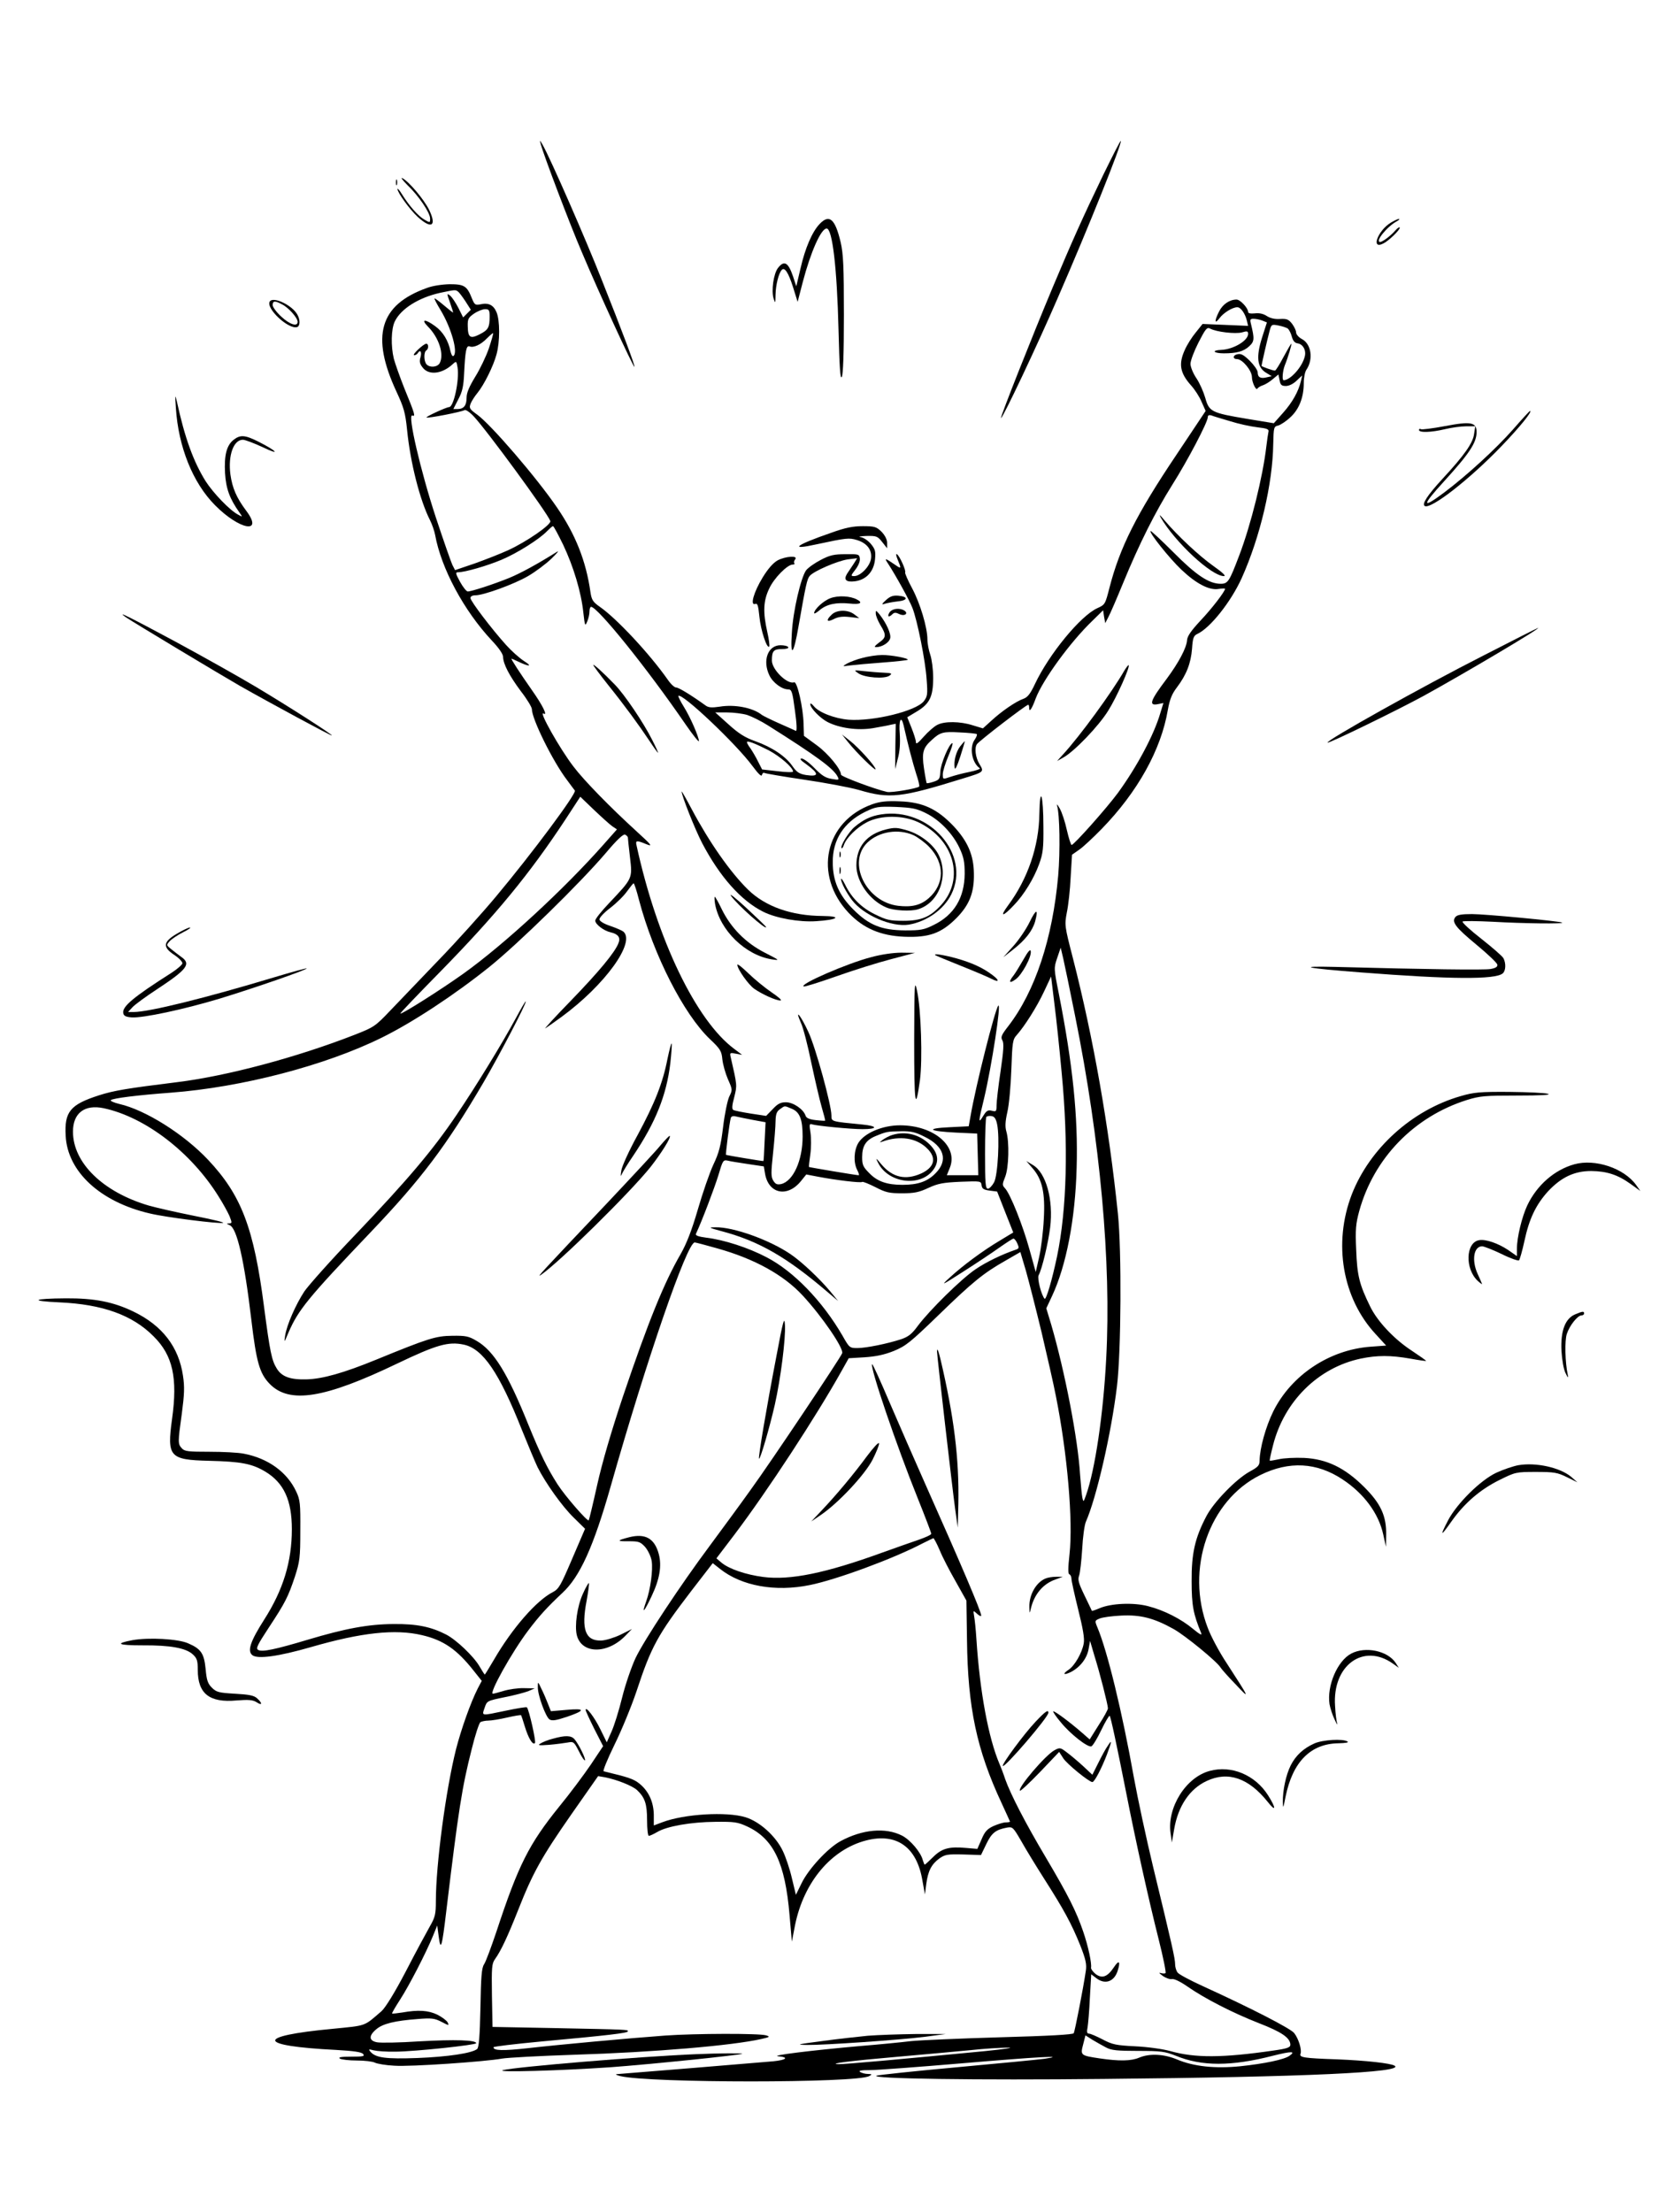 <?xml version="1.0" standalone="no"?>
<!DOCTYPE svg PUBLIC "-//W3C//DTD SVG 20010904//EN"
 "http://www.w3.org/TR/2001/REC-SVG-20010904/DTD/svg10.dtd">
<svg version="1.0" xmlns="http://www.w3.org/2000/svg"
 width="864pt" height="1152pt" viewBox="0 0 864 1152"
 preserveAspectRatio="xMidYMid meet">

<g transform="translate(0,1152) scale(0.1,-0.1)"
fill="#000000" stroke="none">
<path d="M2816 10770 c14 -54 150 -414 215 -565 86 -205 266 -595 273 -595 6
0 -67 194 -169 450 -85 216 -269 636 -309 706 -15 26 -16 27 -10 4z"/>
<path d="M5745 10608 c-108 -224 -164 -350 -262 -583 -109 -260 -274 -677
-270 -682 7 -6 192 385 295 624 158 362 338 811 329 819 -2 3 -43 -78 -92
-178z"/>
<path d="M2121 10557 c60 -57 119 -145 119 -175 0 -23 0 -23 -31 -5 -32 19
-78 71 -116 132 -12 20 -23 32 -23 27 0 -19 63 -106 105 -145 73 -67 101 -48
59 38 -28 55 -104 145 -138 163 -11 6 0 -10 25 -35z"/>
<path d="M2062 10570 c0 -14 2 -19 5 -12 2 6 2 18 0 25 -3 6 -5 1 -5 -13z"/>
<path d="M4268 10353 c-38 -40 -75 -125 -99 -231 l-22 -93 -17 52 c-25 73 -46
85 -78 44 -23 -29 -36 -118 -23 -160 9 -27 9 -26 10 21 1 50 16 110 32 128 15
17 35 -13 59 -89 l24 -77 27 104 c41 156 95 278 124 278 30 0 54 -204 62 -528
5 -196 9 -259 17 -245 7 12 11 122 11 323 0 253 -3 318 -17 379 -29 122 -59
148 -110 94z"/>
<path d="M7244 10361 c-69 -42 -106 -143 -40 -109 29 14 86 70 86 82 0 6 -11
0 -23 -14 -24 -28 -67 -60 -79 -60 -29 0 35 80 87 108 11 6 16 12 10 12 -5 0
-24 -9 -41 -19z"/>
<path d="M2222 10020 c-245 -88 -292 -250 -157 -540 38 -82 46 -109 55 -198
17 -172 67 -368 120 -472 10 -20 22 -54 26 -75 32 -176 150 -395 295 -550 37
-39 59 -71 59 -86 1 -37 32 -97 93 -179 32 -41 57 -83 57 -93 0 -51 109 -272
183 -369 18 -24 36 -49 41 -55 9 -15 -222 -326 -412 -553 -71 -85 -205 -234
-298 -330 -93 -97 -206 -215 -251 -262 -79 -83 -85 -87 -187 -127 -300 -117
-663 -214 -921 -246 -266 -33 -332 -44 -410 -69 -149 -48 -180 -85 -173 -210
9 -187 180 -345 438 -405 88 -21 362 -55 382 -49 7 3 -62 19 -153 37 -90 18
-195 42 -234 53 -238 70 -395 222 -395 385 0 97 61 143 160 122 216 -46 455
-229 598 -459 23 -36 48 -82 57 -102 14 -36 14 -38 -2 -39 -15 0 -14 -2 3 -9
38 -15 76 -180 113 -493 26 -220 43 -279 95 -333 103 -106 285 -77 666 106
203 97 265 115 345 98 100 -21 185 -146 303 -444 33 -82 70 -170 82 -195 42
-83 128 -204 188 -262 l59 -58 -67 -156 c-60 -140 -69 -157 -101 -174 -85 -43
-212 -189 -306 -351 -25 -43 -47 -78 -48 -78 -2 0 -14 19 -28 43 -31 53 -121
138 -173 165 -80 41 -153 56 -274 55 -132 -1 -251 -23 -448 -82 -167 -50 -237
-65 -257 -53 -14 7 -5 25 54 115 87 132 101 160 137 267 25 78 28 98 28 240 1
139 -1 160 -21 202 -47 102 -147 174 -273 198 -29 6 -110 10 -180 10 -110 0
-129 2 -143 18 -21 23 -21 30 0 181 13 99 15 138 6 197 -22 150 -108 262 -258
334 -105 51 -205 70 -352 69 -173 -1 -193 -14 -33 -21 224 -10 380 -66 490
-177 100 -99 126 -216 96 -431 -27 -196 -13 -212 191 -217 169 -4 225 -15 294
-56 97 -58 139 -149 139 -300 0 -169 -45 -316 -144 -471 -72 -113 -89 -163
-62 -185 27 -22 136 -7 306 42 263 76 439 95 578 62 112 -26 182 -75 268 -184
l43 -54 -21 -40 c-37 -73 -86 -211 -113 -316 -53 -211 -105 -601 -105 -791 0
-68 -4 -84 -31 -131 -17 -30 -74 -135 -125 -234 -59 -113 -107 -190 -127 -208
-94 -81 -75 -74 -255 -92 -406 -38 -397 -89 20 -110 90 -5 131 -11 139 -21 10
-12 0 -14 -62 -14 -52 0 -69 -3 -59 -10 8 -5 48 -10 88 -10 40 0 83 -5 94 -11
12 -6 58 -14 102 -16 84 -6 473 21 561 37 28 5 196 14 375 20 419 13 825 48
975 82 44 10 47 12 25 19 -38 11 -368 10 -525 -1 -191 -14 -551 -47 -718 -66
-128 -14 -177 -13 -177 5 0 4 111 17 248 30 348 32 452 44 452 53 0 9 10 9
-390 17 l-315 6 -3 163 c-2 147 -1 166 16 190 31 43 66 118 121 257 76 193
122 275 276 496 l140 200 35 -6 c62 -12 143 -44 168 -67 41 -39 52 -72 52
-158 0 -44 4 -80 9 -80 6 0 25 9 44 20 50 30 176 52 302 53 99 1 116 -1 166
-24 138 -64 198 -190 221 -462 l12 -138 17 88 c46 223 188 392 370 439 158 41
264 -34 293 -209 l13 -72 7 54 c9 68 27 103 68 133 30 21 42 23 125 21 l92 -3
28 58 c28 58 49 74 108 85 29 5 32 1 74 -71 24 -43 78 -131 120 -197 102 -160
141 -232 186 -343 30 -76 35 -101 30 -135 -14 -95 -57 -314 -63 -325 -5 -7
-126 -14 -382 -21 -206 -6 -415 -15 -465 -20 -49 -6 -171 -18 -270 -26 -247
-22 -468 -49 -422 -53 57 -5 44 -19 -25 -26 -55 -5 -771 -64 -816 -67 -9 -1
-1 -5 18 -10 149 -37 1234 -37 1297 0 16 9 15 10 -7 11 -14 0 -32 5 -40 10
-11 7 4 10 50 10 36 0 250 16 475 35 397 34 562 43 435 24 -30 -4 -235 -24
-455 -44 -220 -20 -409 -40 -420 -44 -38 -16 520 -24 1185 -17 1046 10 1570
34 1513 69 -21 13 -150 27 -298 33 -176 6 -199 10 -192 29 8 20 -10 79 -33
108 -19 24 -223 129 -475 244 -66 30 -126 62 -132 71 -7 9 -13 28 -13 43 0 29
-15 97 -115 509 -35 146 -80 355 -100 465 -61 342 -138 658 -190 781 -14 34
-14 35 13 46 15 6 65 13 112 15 99 5 170 -13 272 -70 61 -34 228 -171 245
-201 4 -7 39 -47 78 -87 77 -82 76 -79 -47 111 -38 57 -82 140 -98 183 -118
305 6 664 274 796 150 74 294 66 428 -23 111 -73 188 -177 212 -287 l14 -64 1
62 c2 98 -28 163 -113 248 -102 102 -196 147 -314 153 -48 2 -107 -1 -132 -7
-24 -5 -46 -9 -47 -7 -2 1 6 37 17 80 58 229 235 404 456 451 86 18 157 18
259 0 43 -8 80 -13 82 -12 1 2 -32 25 -74 53 -91 59 -179 152 -217 230 -57
116 -68 162 -73 295 -5 107 -2 137 16 203 76 275 285 491 561 578 68 21 94 23
262 23 124 0 178 3 160 9 -15 5 -106 9 -202 10 -154 1 -184 -2 -253 -22 -254
-73 -474 -273 -567 -512 -98 -255 -49 -541 125 -728 l54 -59 -82 -6 c-214 -16
-412 -148 -506 -337 -40 -82 -70 -192 -71 -255 0 -26 -7 -34 -53 -59 -70 -39
-185 -157 -224 -231 -60 -114 -78 -195 -77 -340 0 -126 9 -171 50 -270 5 -13
-8 -6 -42 22 -62 52 -152 98 -235 119 -76 20 -193 15 -253 -11 -21 -9 -39 -15
-40 -13 0 2 -18 38 -38 80 -31 64 -36 82 -28 103 5 14 12 76 16 138 3 61 12
126 19 142 55 124 132 458 162 705 22 180 25 708 5 900 -47 455 -127 912 -235
1333 -43 166 -43 170 -31 235 8 37 17 120 20 184 l7 117 37 26 c21 14 73 63
117 108 188 193 310 413 345 620 10 55 21 83 47 117 50 66 73 126 79 201 4 58
8 68 28 78 66 30 175 167 231 291 96 214 161 490 164 698 2 87 3 91 26 96 13
4 41 22 62 42 46 41 71 104 71 179 0 28 6 59 14 70 37 55 25 135 -25 160 -16
9 -29 24 -29 34 0 10 -10 30 -21 45 -18 23 -28 27 -63 25 -26 -2 -51 4 -68 15
-18 12 -40 17 -63 14 -22 -2 -35 0 -35 8 0 20 -41 64 -60 64 -36 0 -72 -24
-91 -62 -25 -49 -24 -70 2 -35 22 29 68 57 93 57 18 0 41 -33 50 -71 l6 -26
-118 5 -119 5 -36 -45 c-20 -24 -45 -64 -56 -89 -34 -74 -26 -121 32 -186 19
-21 44 -59 55 -86 l21 -47 -152 -228 c-209 -311 -295 -483 -349 -693 -22 -86
-23 -88 -63 -106 -88 -40 -252 -240 -325 -395 -24 -51 -38 -69 -60 -77 -38
-13 -113 -64 -168 -115 l-43 -39 -53 16 c-65 21 -148 22 -185 2 -16 -8 -47
-35 -70 -61 -31 -35 -41 -42 -41 -28 0 10 -11 44 -23 74 l-22 55 50 30 c67 40
85 78 85 176 0 42 -7 95 -15 119 -8 23 -15 59 -15 80 0 62 -38 189 -80 267
-22 41 -38 78 -36 82 6 9 -29 87 -43 95 -6 4 -4 -9 4 -28 20 -48 19 -50 -12
-28 -54 37 -59 38 -38 7 39 -60 112 -191 127 -231 25 -63 68 -276 74 -373 6
-78 4 -88 -15 -113 -41 -51 -262 -105 -391 -96 -73 6 -156 38 -182 71 -10 12
-18 17 -18 10 0 -20 51 -73 90 -93 63 -32 157 -45 236 -32 38 7 80 14 94 18
l25 5 -2 -118 -1 -118 14 55 c10 36 13 80 10 128 -6 72 7 100 20 45 23 -103
48 -197 65 -251 12 -35 19 -65 16 -68 -10 -10 -144 -33 -167 -28 -60 13 -240
80 -240 90 0 28 -66 109 -126 153 l-67 49 -2 63 c-2 83 -33 221 -49 216 -35
-13 -116 66 -116 113 0 50 9 60 52 60 23 0 37 4 33 10 -3 6 -21 10 -40 10 -66
0 -95 -80 -58 -157 18 -38 65 -73 98 -73 18 0 22 -11 35 -110 10 -69 11 -109
5 -106 -5 3 -45 20 -87 39 -43 19 -83 39 -90 44 -47 38 -142 56 -220 43 -41
-6 -58 -5 -73 6 -72 52 -140 94 -154 94 -9 0 -29 19 -45 43 -93 132 -263 315
-352 377 -36 25 -43 36 -49 77 -23 162 -78 300 -174 440 -107 157 -345 433
-416 484 -39 28 -43 34 -34 57 5 13 21 38 35 55 34 41 84 141 100 202 18 65
18 177 0 219 -16 38 -42 51 -85 41 -26 -5 -30 -2 -44 33 -25 63 -40 72 -115
72 -40 -1 -89 -8 -120 -20z m163 -18 c6 -4 23 -27 39 -51 l28 -44 -20 -20 -20
-20 -25 50 c-14 27 -33 55 -41 62 -20 16 -20 14 -1 -39 8 -23 15 -45 15 -47 0
-3 -21 14 -47 36 -26 22 -49 39 -50 37 -2 -2 12 -29 31 -60 57 -94 93 -224 67
-240 -5 -3 -11 8 -15 25 -11 55 -39 101 -79 130 -53 39 -77 38 -39 -1 58 -58
86 -145 62 -191 -12 -21 -50 -25 -68 -7 -15 15 -16 64 -2 73 13 8 13 35 0 35
-14 0 -77 -59 -63 -60 6 0 15 5 18 10 13 22 23 9 15 -20 -7 -23 -4 -35 12 -55
31 -40 99 -33 154 17 21 19 21 19 27 -16 10 -65 -20 -206 -44 -206 -14 0 -122
-50 -118 -54 5 -6 183 29 198 38 6 4 26 -9 47 -31 69 -73 383 -502 400 -546 7
-18 -123 -108 -219 -152 -39 -18 -118 -49 -174 -69 l-103 -35 -14 27 c-7 15
-46 126 -86 247 -80 243 -149 541 -123 531 18 -7 15 5 -42 144 -23 58 -47 126
-54 152 -16 67 -14 154 5 194 32 66 124 124 236 149 76 16 80 17 93 7z m165
-131 c0 -56 -7 -69 -52 -92 -49 -25 -61 -17 -62 42 -1 38 3 45 33 66 19 13 45
23 57 23 21 0 24 -5 24 -39z m4023 -20 l25 -10 -25 -78 c-32 -101 -26 -155 19
-183 l31 -19 -26 -6 c-32 -8 -47 0 -47 26 0 11 -19 38 -41 60 -33 32 -46 39
-66 34 -23 -5 -24 -25 0 -25 28 -1 77 -60 77 -94 0 -26 21 -71 28 -60 4 6 17
14 30 18 12 4 35 18 51 32 l29 24 6 -30 c4 -25 11 -30 33 -30 16 0 39 11 56
28 l29 27 -7 -30 c-13 -54 -44 -110 -93 -165 l-48 -54 -140 23 c-185 31 -197
37 -217 109 -9 31 -29 77 -46 102 -17 25 -31 59 -31 75 0 17 19 67 42 112 37
72 44 80 60 72 33 -18 132 -29 166 -20 27 8 32 7 32 -8 0 -35 -76 -80 -139
-83 -54 -2 -42 -18 13 -18 67 0 103 10 132 37 27 25 28 38 9 116 -6 23 -4 27
13 27 11 0 32 -4 45 -9z m135 -43 c6 -6 16 -25 20 -42 6 -21 15 -32 30 -34 28
-4 46 -37 37 -69 -13 -54 -75 -123 -110 -123 -9 0 -5 49 6 77 18 44 38 113 34
113 -2 0 -20 -31 -41 -70 -20 -38 -40 -70 -44 -70 -11 0 -70 21 -70 25 0 6 30
137 41 178 10 38 11 39 47 32 20 -4 43 -11 50 -17z m-4162 -102 c-14 -41 -46
-108 -71 -148 -31 -51 -45 -83 -45 -108 0 -41 -14 -60 -47 -60 l-22 0 26 51
c21 39 27 68 30 132 6 120 11 150 29 143 21 -8 58 9 90 42 16 16 30 28 32 27
2 -2 -8 -37 -22 -79z m3859 -379 c44 -14 108 -28 143 -32 51 -6 62 -10 58 -24
-2 -9 -7 -43 -11 -76 -18 -156 -80 -407 -141 -567 -52 -137 -59 -148 -97 -148
-61 0 -128 45 -247 165 -63 63 -116 112 -118 110 -9 -8 97 -141 160 -201 77
-73 145 -109 194 -101 19 3 34 3 34 1 0 -14 -70 -105 -130 -168 -47 -51 -67
-79 -68 -101 -3 -39 -43 -115 -106 -200 -86 -114 -95 -141 -47 -132 l30 6 -16
-52 c-33 -114 -122 -280 -221 -416 -59 -80 -229 -271 -241 -271 -4 0 -15 35
-25 78 -9 42 -26 93 -37 112 -11 19 -17 26 -14 15 14 -44 17 -237 6 -365 -29
-327 -120 -603 -261 -785 -35 -45 -39 -56 -30 -72 9 -14 7 -51 -9 -161 -12
-79 -21 -159 -21 -178 0 -32 -2 -34 -25 -28 -20 5 -28 0 -45 -28 -26 -43 -25
-31 5 92 39 164 91 501 74 483 -17 -19 -118 -419 -145 -578 l-9 -50 -100 -5
c-128 -6 -109 -21 35 -28 l109 -5 3 -108 3 -109 -82 0 -82 0 15 37 c47 112
-81 223 -259 223 -91 0 -185 -40 -217 -92 -23 -39 -26 -101 -6 -140 8 -16 12
-28 8 -28 -13 0 -256 41 -259 43 -1 2 2 31 7 65 5 35 5 85 1 113 -7 43 -6 49
8 44 26 -8 201 -25 263 -25 80 0 81 16 0 24 -165 16 -162 15 -162 47 0 55 -82
354 -120 435 -39 85 -74 128 -39 48 12 -25 36 -119 54 -207 19 -89 43 -193 54
-231 11 -38 20 -71 18 -72 -1 -1 -23 0 -49 3 -34 4 -49 11 -53 24 -11 33 -64
69 -102 69 -28 0 -43 -8 -69 -36 l-34 -35 -79 12 c-44 7 -85 15 -92 19 -8 5
-7 23 5 67 15 62 16 58 -19 210 -5 21 -2 22 27 16 l33 -6 -40 30 c-200 148
-403 570 -510 1061 -6 26 0 27 51 6 35 -14 29 -6 -51 67 -136 124 -275 266
-329 338 -70 91 -184 293 -155 275 23 -14 -5 43 -60 121 -63 90 -112 165 -107
165 1 0 16 -6 32 -14 60 -29 80 -28 34 1 -25 16 -67 54 -94 84 -75 83 -186
229 -186 245 0 8 10 14 26 14 43 0 202 58 274 100 38 22 93 63 122 91 29 28
42 44 28 35 -99 -62 -186 -110 -249 -136 -79 -32 -195 -70 -215 -70 -7 0 -25
23 -40 50 -24 44 -25 50 -10 50 35 0 150 33 226 65 83 35 198 108 237 149 14
14 27 26 31 26 4 0 27 -44 53 -97 54 -114 94 -247 105 -353 8 -70 9 -73 20
-47 7 16 12 39 12 53 0 13 4 24 8 24 34 0 292 -320 493 -613 38 -55 69 -94 69
-86 -1 23 -44 123 -79 179 -18 29 -30 54 -28 56 18 18 301 -250 385 -364 31
-42 48 -58 50 -48 2 9 8 14 13 11 4 -3 98 -19 206 -35 109 -16 238 -40 287
-54 159 -47 219 -40 541 60 111 34 111 34 86 75 -21 34 -27 85 -13 104 13 18
256 205 267 205 3 0 5 -8 5 -17 0 -25 14 -5 34 50 36 95 179 293 296 405 l55
54 5 -34 6 -33 16 31 c9 16 44 97 78 180 84 204 166 367 255 509 81 128 185
327 185 352 0 10 6 13 18 10 9 -4 53 -17 97 -30z m-2514 -1530 c24 -8 73 -32
109 -55 251 -158 339 -223 361 -264 11 -20 9 -21 -30 -14 -32 5 -52 18 -89 56
-27 28 -57 50 -67 50 -12 0 -6 -9 23 -29 69 -50 69 -67 0 -57 -35 6 -48 14
-70 45 -35 52 -107 100 -194 131 -54 19 -87 40 -140 88 l-69 62 61 0 c33 0 81
-6 105 -13z m1196 -100 c3 -3 -2 -16 -11 -29 -29 -41 -14 -121 27 -149 4 -3
-20 -12 -55 -19 -35 -7 -80 -19 -100 -26 -38 -13 -38 -13 -38 14 0 15 13 57
29 95 16 37 25 67 21 67 -16 0 -62 -109 -63 -150 -2 -36 -5 -41 -35 -51 -18
-6 -35 -9 -36 -7 -1 1 -8 36 -14 77 -12 82 -5 107 40 147 44 41 60 45 146 40
46 -2 86 -6 89 -9z m-1084 -84 c60 -32 127 -90 127 -111 0 -4 -36 -4 -81 2
l-80 9 -21 41 c-11 23 -29 53 -39 68 -11 14 -19 29 -19 33 0 10 40 -5 113 -42z
m-814 -396 l24 -16 -69 -78 c-207 -234 -517 -520 -729 -672 -110 -79 -324
-215 -330 -209 -2 2 91 99 205 215 292 298 469 513 655 796 l77 118 72 -69
c39 -37 82 -76 95 -85z m81 -59 c0 -5 5 -52 11 -103 13 -110 14 -108 -108
-237 -40 -42 -73 -83 -73 -92 0 -19 44 -53 80 -61 39 -9 53 -27 41 -56 -18
-48 -101 -148 -247 -299 -82 -84 -142 -150 -134 -145 8 5 47 32 85 60 226 166
387 389 321 444 -8 6 -38 19 -67 29 -31 10 -55 24 -57 33 -2 9 21 34 56 61 33
25 72 64 88 87 16 22 31 41 34 41 3 0 16 -39 28 -87 76 -287 233 -595 370
-725 54 -51 60 -62 64 -105 3 -27 16 -73 29 -103 24 -54 24 -56 7 -90 -9 -19
-24 -90 -32 -157 -12 -99 -21 -135 -51 -198 -20 -43 -56 -148 -81 -234 -32
-110 -59 -178 -89 -231 -86 -148 -170 -355 -300 -740 -61 -182 -109 -346 -135
-463 -22 -99 -42 -182 -44 -184 -7 -7 -122 125 -162 187 -55 86 -90 158 -154
315 -106 263 -178 380 -267 432 -42 25 -57 28 -128 27 -86 -1 -124 -13 -395
-124 -171 -70 -281 -101 -365 -103 -84 -2 -128 14 -154 57 -26 42 -35 85 -66
321 -53 411 -118 581 -291 765 -127 135 -327 260 -462 291 -29 7 -49 16 -45
20 10 10 138 26 313 39 369 28 803 141 1097 286 159 78 380 223 563 370 150
121 470 434 604 591 58 69 91 100 101 97 8 -4 15 -11 15 -16z m2329 -928 c131
-650 189 -1283 162 -1785 -15 -290 -58 -579 -105 -711 -13 -37 -14 -37 -19
-14 -3 14 -8 68 -12 120 -11 186 -79 537 -150 781 l-26 86 30 64 c74 158 121
401 128 666 8 269 -20 539 -93 910 -26 130 -26 132 -8 185 l18 53 13 -55 c7
-30 35 -165 62 -300z m-70 -295 c36 -375 27 -712 -24 -958 -26 -123 -57 -229
-65 -220 -17 19 -39 106 -31 122 18 33 50 168 60 248 18 145 -21 287 -91 327
l-33 20 32 -37 c51 -58 67 -129 59 -266 -3 -64 -14 -152 -24 -196 l-18 -79
-33 119 c-35 126 -98 284 -126 316 -16 17 -16 21 0 61 19 48 22 181 6 236 -7
24 -6 51 5 100 9 37 18 137 21 222 5 143 7 157 28 180 41 46 105 147 142 226
l37 79 17 -140 c10 -77 27 -239 38 -360z m-1405 -189 c41 -17 56 -55 56 -144
0 -125 -49 -233 -112 -248 -21 -4 -29 -1 -41 18 -12 20 -12 40 -1 143 7 66 13
141 13 167 1 37 6 50 23 62 27 19 21 19 62 2z m-203 -58 l66 -12 -5 -100 c-2
-56 -5 -101 -6 -102 -2 -2 -191 30 -195 32 -3 3 18 169 25 193 3 8 12 11 27 7
12 -3 52 -11 88 -18z m1272 -23 c14 -68 4 -265 -16 -302 -10 -18 -24 -33 -32
-33 -13 0 -15 28 -15 183 0 101 3 187 7 191 4 4 16 6 27 4 15 -2 23 -14 29
-43z m-377 -65 c102 -50 123 -123 56 -190 -42 -43 -92 -60 -172 -60 -80 0
-130 17 -172 60 -33 33 -38 44 -38 84 0 58 19 88 68 109 58 24 63 25 133 26
54 1 76 -4 125 -29z m-919 -142 l81 -12 6 -36 c17 -106 115 -128 186 -42 l29
36 63 -12 c89 -17 219 -33 228 -27 4 3 35 -10 69 -27 54 -28 72 -32 139 -32
63 0 88 5 137 28 50 23 77 28 167 32 105 4 107 4 110 -18 2 -18 11 -24 42 -28
l39 -5 42 -107 42 -106 -71 -43 c-86 -51 -193 -130 -261 -193 -47 -43 -42 -41
70 31 66 42 150 98 188 125 37 26 71 48 75 48 5 0 14 -11 20 -25 10 -22 9 -27
-6 -32 -74 -25 -158 -66 -212 -103 -74 -50 -238 -212 -299 -293 -32 -44 -50
-58 -88 -71 -70 -23 -182 -46 -228 -46 -40 0 -42 2 -77 64 -105 181 -255 336
-396 409 -95 50 -222 91 -315 102 -38 5 -56 11 -53 19 32 68 97 240 117 305
23 78 25 82 49 77 14 -4 62 -11 107 -18z m-161 -439 c193 -54 345 -138 444
-245 102 -110 215 -276 206 -301 -11 -27 -367 -560 -478 -713 -57 -80 -153
-210 -212 -290 -150 -201 -340 -488 -386 -584 -21 -45 -53 -137 -70 -206 -17
-69 -42 -149 -56 -179 l-24 -54 -34 69 c-29 60 -76 122 -76 99 0 -4 20 -48 45
-98 l46 -90 -64 -96 c-36 -53 -109 -151 -164 -218 -159 -197 -213 -304 -328
-653 -27 -80 -55 -156 -64 -169 -13 -20 -16 -64 -19 -228 -3 -148 -8 -205 -17
-213 -26 -22 -155 -41 -311 -47 -165 -6 -218 1 -245 33 -11 13 -9 14 17 7 16
-4 67 -8 114 -7 105 1 420 35 420 44 0 17 -112 20 -292 10 -105 -7 -206 -9
-225 -5 -42 8 -44 34 -3 68 34 29 96 44 215 53 73 6 88 4 125 -15 38 -20 40
-20 31 -2 -6 10 -30 28 -54 40 -46 22 -98 26 -182 11 -27 -4 -51 -7 -53 -5 -2
1 17 34 41 71 48 74 136 245 172 333 l22 54 8 -59 c10 -77 17 -54 39 132 64
532 82 646 132 843 18 74 39 138 46 143 7 4 26 8 41 8 15 0 60 7 98 16 39 9
71 14 73 12 1 -1 10 -28 19 -58 19 -62 41 -99 53 -87 7 7 -31 175 -42 186 -2
3 -51 -5 -108 -17 -134 -28 -127 -29 -112 15 12 36 13 36 105 55 51 10 107 25
124 32 l32 14 -56 1 c-31 1 -78 -6 -105 -14 -27 -8 -52 -15 -57 -15 -22 0 98
215 183 328 58 77 100 123 179 197 91 84 162 240 252 557 187 659 397 1268
437 1268 5 0 58 -14 118 -31z m1689 -439 c29 -124 63 -272 74 -330 60 -300 90
-650 71 -823 -8 -72 -8 -103 -1 -105 6 -2 11 -13 11 -23 0 -11 16 -83 35 -160
25 -100 34 -151 29 -177 -8 -48 -48 -118 -80 -138 -33 -22 -24 -29 13 -11 48
25 83 70 92 118 l8 44 22 -75 c29 -92 71 -258 71 -276 0 -7 -21 -46 -48 -87
l-47 -75 -40 35 c-63 55 -145 116 -150 111 -2 -2 15 -28 39 -56 50 -62 141
-133 160 -126 7 3 30 40 51 84 21 44 41 77 44 75 6 -6 37 -153 86 -400 50
-255 118 -561 169 -763 24 -95 40 -175 36 -177 -5 -3 -16 -2 -27 1 -10 3 -4
-3 12 -15 17 -12 38 -19 48 -17 11 3 44 -13 80 -38 92 -64 237 -138 372 -191
119 -46 165 -77 165 -113 0 -14 -16 -20 -87 -30 -269 -39 -409 -39 -538 -3
-39 11 -119 22 -183 25 -100 5 -119 9 -170 36 -31 16 -63 30 -71 30 -10 0 -12
9 -7 33 3 17 9 87 12 154 l7 122 25 -19 c45 -36 93 -21 112 35 17 52 8 62 -20
19 -33 -49 -61 -59 -95 -33 -14 12 -24 26 -23 32 4 24 -14 110 -41 189 -36
105 -77 187 -196 388 -104 175 -182 326 -210 405 -9 28 -23 64 -30 80 -57 134
-102 373 -120 650 -3 50 -9 104 -12 120 -5 30 -5 30 16 11 11 -11 21 -14 21
-9 0 21 -101 258 -297 698 -49 110 -129 293 -178 407 -49 115 -90 206 -93 204
-13 -13 128 -427 237 -697 39 -97 71 -181 71 -186 0 -5 -28 -18 -62 -30 -35
-12 -121 -42 -193 -68 -297 -108 -481 -145 -620 -127 -92 12 -178 42 -217 74
l-27 23 95 125 c171 226 427 618 557 851 l37 66 82 5 c60 4 103 13 153 33 63
26 86 45 230 184 178 173 236 221 351 286 l78 45 29 -98 c15 -53 52 -198 82
-322z m-531 -1133 c14 -35 52 -108 83 -162 l56 -100 3 -205 c4 -353 51 -573
180 -849 24 -52 44 -96 44 -97 0 -2 -10 -4 -22 -4 -13 0 -41 -9 -64 -19 -32
-15 -45 -28 -62 -69 l-22 -50 -59 5 c-88 8 -126 -2 -172 -48 -21 -21 -41 -39
-43 -39 -2 0 -6 10 -10 23 -10 41 -65 106 -108 128 -86 44 -207 33 -321 -29
-65 -35 -166 -144 -202 -218 l-30 -61 -21 87 c-11 48 -33 113 -48 143 -37 77
-121 152 -194 174 -99 30 -318 17 -432 -26 l-45 -17 0 55 c-1 68 -27 124 -75
163 -30 24 -56 33 -186 64 -6 1 19 62 56 138 37 75 88 199 114 276 78 237 111
296 286 525 l112 145 38 -30 c112 -89 288 -121 468 -84 138 28 432 136 587
217 28 14 53 26 56 27 3 0 18 -28 33 -63z m866 -2589 c28 -15 58 -18 167 -18
120 0 140 -3 196 -25 135 -56 290 -56 507 0 96 24 120 24 86 0 -26 -20 -133
-42 -258 -55 -131 -13 -241 -1 -327 35 -69 29 -143 33 -198 10 -42 -18 -105
-19 -206 -4 -100 15 -101 16 -86 73 l12 47 36 -23 c20 -12 52 -30 71 -40z
m-630 -19 c-445 -43 -734 -69 -763 -68 -59 2 59 17 313 39 135 12 304 27 375
34 72 8 159 13 195 13 36 1 -18 -8 -120 -18z"/>
<path d="M6045 8825 c76 -130 265 -305 329 -305 13 0 -6 18 -54 52 -75 53
-186 157 -255 238 -24 29 -31 35 -20 15z"/>
<path d="M3090 8057 c0 -4 35 -51 78 -105 86 -107 159 -207 217 -294 21 -32
40 -58 42 -58 2 0 -12 31 -31 68 -44 88 -144 236 -194 287 -62 64 -112 109
-112 102z"/>
<path d="M5855 8027 c-65 -113 -230 -339 -319 -436 l-31 -34 34 19 c57 32 184
164 233 244 44 70 114 227 106 236 -2 2 -12 -11 -23 -29z"/>
<path d="M3550 7398 c0 -21 69 -196 107 -269 92 -175 202 -299 318 -357 68
-34 189 -55 276 -49 113 7 137 26 34 27 -163 1 -299 49 -389 137 -93 91 -202
247 -293 418 -29 55 -53 97 -53 93z"/>
<path d="M5413 7282 c-2 -168 -60 -338 -163 -477 -46 -62 -28 -61 31 2 52 54
104 139 131 214 20 55 23 83 22 194 0 165 -18 222 -21 67z"/>
<path d="M4543 7332 c-248 -88 -309 -369 -123 -566 76 -80 166 -119 290 -124
129 -5 192 18 271 97 68 69 93 133 91 232 -1 96 -32 167 -104 245 -87 92 -162
127 -282 131 -69 3 -103 -1 -143 -15z m280 -47 c71 -35 140 -107 175 -183 21
-46 26 -71 26 -132 -1 -125 -55 -215 -162 -267 -50 -25 -68 -28 -147 -28 -124
1 -189 27 -271 109 -75 75 -107 148 -107 246 -1 117 57 207 168 262 56 27 66
29 160 26 86 -4 108 -8 158 -33z"/>
<path d="M4589 7279 c-53 -8 -93 -27 -138 -65 -31 -26 -77 -101 -68 -111 3 -2
8 5 12 17 12 36 66 90 119 118 73 38 187 38 267 1 187 -88 245 -294 121 -431
-57 -63 -104 -83 -197 -83 -71 0 -88 4 -147 33 -72 35 -123 86 -157 156 -11
22 -20 35 -21 28 0 -17 27 -69 57 -109 60 -79 207 -142 296 -128 94 16 182 79
221 157 104 208 -114 456 -365 417z"/>
<path d="M4615 7201 c-101 -25 -155 -90 -155 -188 0 -85 70 -183 157 -219 37
-16 126 -21 164 -9 108 33 161 172 108 282 -26 54 -95 108 -162 128 -55 16
-66 17 -112 6z m142 -30 c23 -11 60 -38 82 -61 82 -85 81 -194 -2 -267 -42
-37 -88 -48 -159 -40 -168 20 -268 226 -160 330 60 57 160 73 239 38z"/>
<path d="M4372 7070 c0 -14 2 -19 5 -12 2 6 2 18 0 25 -3 6 -5 1 -5 -13z"/>
<path d="M4372 6985 c0 -16 2 -22 5 -12 2 9 2 23 0 30 -3 6 -5 -1 -5 -18z"/>
<path d="M3807 6855 c34 -48 183 -180 183 -163 0 3 -46 47 -102 99 -56 52 -93
81 -81 64z"/>
<path d="M3724 6813 c25 -138 159 -268 297 -289 42 -6 40 -5 -38 35 -98 50
-176 128 -224 226 -17 36 -34 65 -36 65 -3 0 -2 -17 1 -37z"/>
<path d="M5362 6718 c-18 -37 -56 -93 -85 -125 l-52 -58 51 40 c64 50 101 98
115 147 18 68 5 66 -29 -4z"/>
<path d="M5331 6525 c-19 -33 -42 -71 -52 -84 -28 -35 -23 -45 10 -21 33 23
85 119 79 147 -2 12 -14 -1 -37 -42z"/>
<path d="M4535 6535 c-121 -31 -377 -142 -349 -152 6 -2 82 22 170 53 87 31
215 71 284 89 l125 33 -70 1 c-42 0 -106 -9 -160 -24z"/>
<path d="M4871 6546 c2 -2 62 -27 132 -55 70 -28 141 -58 158 -67 43 -22 47
-11 7 19 -50 38 -108 64 -189 87 -67 18 -119 26 -108 16z"/>
<path d="M3840 6496 c0 -22 57 -103 88 -125 40 -28 112 -61 136 -61 11 0 -8
17 -45 42 -34 23 -89 68 -121 99 -32 31 -58 52 -58 45z"/>
<path d="M4761 6100 c0 -330 6 -378 30 -205 14 107 6 368 -15 465 -13 61 -14
43 -15 -260z"/>
<path d="M5001 7634 c-22 -28 -35 -78 -29 -113 2 -13 13 10 29 59 14 44 25 80
23 80 -1 0 -12 -12 -23 -26z"/>
<path d="M2686 6217 c-72 -133 -206 -352 -309 -504 -123 -182 -253 -336 -523
-619 -127 -132 -247 -267 -269 -299 -45 -69 -91 -173 -100 -230 -6 -39 -5 -38
17 15 52 120 103 182 427 522 266 279 395 450 590 783 84 144 225 414 219 420
-2 2 -25 -38 -52 -88z"/>
<path d="M3476 6005 c-24 -124 -66 -230 -155 -395 -44 -80 -82 -163 -85 -185
-5 -31 -4 -35 3 -18 6 13 32 56 59 95 117 174 173 315 193 481 6 54 9 100 7
103 -3 2 -12 -34 -22 -81z"/>
<path d="M3441 5557 c-23 -29 -149 -164 -279 -302 -352 -371 -369 -390 -345
-374 94 64 462 426 571 562 57 73 108 154 100 162 -2 2 -23 -20 -47 -48z"/>
<path d="M4648 5610 c-15 -4 -37 -16 -50 -25 -19 -15 -20 -16 -3 -10 91 33
178 20 234 -36 50 -49 38 -98 -32 -130 -81 -36 -149 -21 -207 48 -29 35 -31
35 -17 8 52 -105 216 -128 285 -40 35 44 29 90 -16 135 -52 52 -125 71 -194
50z"/>
<path d="M3757 5109 c196 -52 340 -135 555 -319 l53 -45 -41 50 c-56 67 -148
154 -207 194 -109 74 -297 142 -391 140 -38 0 -36 -2 31 -20z"/>
<path d="M4043 4455 c-51 -265 -95 -526 -90 -531 6 -6 55 162 82 280 31 138
57 344 53 416 -3 48 -9 26 -45 -165z"/>
<path d="M3277 3515 c-66 -17 -67 -22 -1 -21 51 0 59 -3 84 -30 15 -18 30 -49
34 -73 7 -47 -6 -147 -29 -211 -25 -70 -11 -56 29 29 42 89 53 157 37 218 -22
82 -70 109 -154 88z"/>
<path d="M3035 3219 c-29 -64 -43 -165 -31 -214 25 -99 160 -100 254 -2 l33
34 -58 -29 c-33 -16 -78 -30 -101 -31 -83 -3 -106 57 -77 207 9 49 14 90 12
92 -2 3 -17 -23 -32 -57z"/>
<path d="M2801 2735 c-1 -42 41 -156 61 -169 14 -8 34 -5 88 13 100 34 100 46
1 37 l-82 -7 -15 38 c-8 21 -23 56 -34 78 -19 40 -19 40 -19 10z"/>
<path d="M2880 2466 c-25 -6 -54 -18 -65 -25 -17 -10 -10 -11 45 -7 36 3 79 9
97 12 30 6 33 3 58 -46 14 -29 29 -50 31 -47 7 6 -33 86 -54 110 -17 20 -48
21 -112 3z"/>
<path d="M4880 4482 c0 -21 80 -715 94 -817 l14 -100 2 80 c8 240 -14 452 -80
745 -19 87 -30 120 -30 92z"/>
<path d="M4515 3937 c-66 -90 -159 -202 -239 -286 l-51 -54 50 34 c91 62 227
207 269 287 20 40 36 79 34 86 -2 8 -30 -23 -63 -67z"/>
<path d="M5445 3300 c-49 -20 -86 -85 -84 -148 1 -37 1 -37 8 -7 18 74 64 128
128 150 l38 14 -35 0 c-19 0 -44 -4 -55 -9z"/>
<path d="M5393 2554 c-59 -62 -178 -223 -170 -230 10 -10 237 254 237 277 0
18 -15 8 -67 -47z"/>
<path d="M5768 2427 c-9 -12 -30 -51 -47 -85 l-32 -64 -47 44 c-26 24 -64 56
-84 71 -35 27 -38 28 -66 13 -46 -24 -194 -197 -180 -211 3 -3 50 41 105 98
l99 104 22 -34 c20 -30 134 -123 151 -123 11 0 48 71 76 144 26 70 27 81 3 43z"/>
<path d="M1405 9950 c-22 -36 99 -148 143 -133 15 6 16 37 1 64 -26 49 -126
97 -144 69z m64 -15 c34 -17 81 -70 81 -91 0 -27 -41 -14 -85 27 -25 23 -45
50 -45 60 0 23 12 24 49 4z"/>
<path d="M916 9395 c13 -202 88 -389 203 -505 129 -131 257 -153 162 -28 -49
66 -71 116 -81 187 -13 99 16 181 65 181 11 0 59 -18 106 -40 92 -44 72 -19
-25 30 -70 35 -94 37 -129 10 -37 -29 -50 -80 -45 -174 5 -81 24 -133 75 -205
17 -24 17 -24 -7 -11 -44 23 -129 112 -169 174 -63 101 -109 226 -150 416 -9
39 -10 33 -5 -35z"/>
<path d="M7880 9284 c-91 -103 -241 -240 -359 -329 -118 -88 -118 -70 1 60
131 144 168 200 168 255 0 51 -29 57 -165 31 -64 -12 -120 -19 -125 -16 -6 4
-10 1 -10 -4 0 -15 64 -13 135 4 33 8 82 15 109 15 l49 0 -6 -40 c-6 -47 -51
-111 -165 -234 -79 -86 -108 -131 -92 -141 31 -19 234 139 400 312 96 100 163
183 148 183 -2 0 -42 -43 -88 -96z"/>
<path d="M4330 8746 c-191 -66 -223 -93 -75 -60 154 33 167 34 207 22 54 -16
81 -53 74 -98 -6 -40 -55 -90 -87 -90 -19 0 -19 2 6 34 16 21 25 44 23 58 -3
22 -7 23 -75 22 -59 0 -82 -5 -129 -30 -31 -16 -65 -40 -76 -54 -27 -38 -68
-212 -74 -325 -9 -134 9 -117 35 35 37 211 44 245 58 261 21 25 144 78 198 86
l49 6 -18 -29 c-11 -16 -26 -39 -34 -51 -20 -32 -6 -46 41 -40 59 8 98 51 104
114 4 42 1 53 -21 80 -15 18 -39 34 -54 36 -15 2 -1 5 30 6 53 1 58 -1 82 -31
l26 -33 0 28 c0 18 -11 39 -29 58 -27 26 -36 29 -98 29 -51 0 -91 -8 -163 -34z"/>
<path d="M4050 8602 c-23 -13 -50 -43 -78 -89 -46 -75 -67 -148 -39 -138 12 5
16 -7 22 -67 7 -70 39 -168 51 -155 3 3 -1 37 -10 76 -23 102 -21 162 10 226
25 55 95 125 122 125 9 0 12 3 9 7 -4 3 -2 12 4 20 18 21 -49 17 -91 -5z"/>
<path d="M4325 8405 c-36 -13 -85 -58 -85 -78 0 -5 14 3 30 17 37 30 84 40
156 33 54 -6 70 4 37 21 -35 19 -98 22 -138 7z"/>
<path d="M4614 8395 c-22 -20 -24 -25 -9 -20 11 4 42 10 68 13 56 5 59 25 5
30 -27 2 -42 -3 -64 -23z"/>
<path d="M4632 8330 c-13 -22 -3 -27 16 -8 9 9 18 9 36 0 28 -13 49 4 25 19
-25 15 -64 10 -77 -11z"/>
<path d="M4332 8320 c-32 -30 -27 -43 10 -24 23 12 46 15 82 11 l51 -6 -25 19
c-33 26 -90 26 -118 0z"/>
<path d="M4561 8325 c0 -11 11 -38 24 -60 32 -52 31 -65 -8 -92 -21 -16 -26
-23 -15 -23 31 0 68 23 74 46 6 23 -20 79 -55 124 -19 23 -21 23 -20 5z"/>
<path d="M655 8306 c43 -29 487 -296 595 -358 155 -88 470 -258 478 -258 11 0
-224 151 -395 253 -87 52 -276 158 -420 236 -239 128 -312 165 -258 127z"/>
<path d="M7725 8106 c-317 -161 -821 -443 -811 -453 5 -6 356 165 498 242 213
117 616 356 598 355 -3 0 -131 -65 -285 -144z"/>
<path d="M4492 8094 c-29 -7 -65 -21 -80 -29 -27 -16 -27 -16 17 -10 24 3 100
10 169 15 69 5 127 12 129 14 8 8 -88 26 -134 25 -26 0 -72 -7 -101 -15z"/>
<path d="M4470 8014 c32 -23 138 -31 163 -12 15 11 11 13 -30 15 -27 1 -73 5
-103 8 -55 6 -55 6 -30 -11z"/>
<path d="M4417 7655 c40 -51 143 -152 143 -141 0 15 -88 113 -133 148 l-42 33
32 -40z"/>
<path d="M7580 6745 c-22 -26 1 -55 111 -146 57 -47 105 -93 107 -102 2 -11
-7 -18 -35 -23 -33 -6 -331 -2 -813 11 -207 5 -147 -7 140 -29 463 -36 697
-38 736 -5 16 13 18 52 4 79 -6 11 -58 56 -115 101 -58 45 -102 86 -98 90 4 4
76 3 158 -1 154 -9 378 -12 360 -4 -22 8 -400 44 -469 44 -54 0 -77 -4 -86
-15z"/>
<path d="M920 6657 c-71 -42 -74 -69 -12 -110 23 -15 42 -35 42 -43 0 -7 -26
-30 -57 -50 -198 -126 -258 -176 -251 -210 2 -14 14 -20 44 -22 58 -4 270 41
459 98 183 56 457 151 452 157 -2 2 -78 -19 -168 -46 -355 -107 -652 -181
-733 -181 l-29 0 23 25 c13 14 69 55 124 91 161 106 183 134 130 171 -14 10
-37 28 -52 40 -26 21 -27 21 -8 42 10 11 41 32 69 46 28 14 44 25 36 25 -8 0
-39 -15 -69 -33z"/>
<path d="M8199 5457 c-104 -29 -195 -109 -245 -214 -28 -60 -54 -167 -54 -226
l0 -38 -46 32 c-51 34 -116 57 -150 51 -71 -11 -76 -150 -7 -213 14 -13 24
-19 21 -14 -2 6 -12 28 -22 50 -33 72 -21 145 23 145 9 0 55 -18 101 -40 46
-23 87 -37 91 -33 4 4 17 49 28 100 25 117 60 189 122 258 69 74 137 107 226
107 81 -1 138 -19 206 -68 l50 -36 -22 31 c-63 88 -214 138 -322 108z"/>
<path d="M8202 4675 c-51 -22 -75 -86 -70 -189 3 -48 11 -95 21 -116 12 -25
16 -28 12 -10 -14 63 -17 179 -5 214 14 43 56 96 76 96 8 0 14 5 14 10 0 13
-8 12 -48 -5z"/>
<path d="M7907 3890 c-26 -5 -77 -22 -114 -39 -83 -39 -204 -159 -251 -247
-45 -87 -40 -88 17 -7 67 95 149 166 250 216 83 41 86 42 190 42 95 0 112 -3
161 -27 l55 -27 -33 29 c-58 48 -183 76 -275 60z"/>
<path d="M690 2979 c-94 -18 -77 -27 52 -27 146 1 226 -14 262 -47 22 -20 26
-33 26 -81 0 -124 61 -172 202 -159 64 5 84 3 104 -9 30 -20 32 -6 3 20 -16
15 -42 20 -115 24 -85 5 -97 8 -121 32 -21 21 -27 39 -32 96 -8 81 -23 105
-90 134 -52 24 -207 32 -291 17z"/>
<path d="M7037 2909 c-72 -38 -127 -167 -113 -263 4 -22 16 -59 27 -81 10 -22
16 -31 13 -20 -4 11 -9 52 -11 91 -15 211 147 330 301 221 l31 -22 -16 25
c-42 64 -158 88 -232 49z"/>
<path d="M6845 2441 c-58 -26 -97 -63 -123 -114 -25 -50 -42 -131 -41 -191 1
-36 2 -34 14 27 37 182 130 277 276 279 37 1 55 4 47 9 -24 16 -131 9 -173
-10z"/>
<path d="M6300 2298 c-124 -33 -222 -190 -204 -323 l7 -50 12 70 c21 121 81
210 170 251 111 52 218 15 317 -109 44 -56 45 -34 2 34 -67 106 -191 158 -304
127z"/>
<path d="M4520 919 c-52 -5 -160 -17 -240 -28 -130 -17 -138 -19 -76 -20 89
-1 483 26 617 43 l104 14 -155 0 c-85 -1 -198 -5 -250 -9z"/>
<path d="M3625 823 c-293 -12 -937 -66 -1005 -83 -48 -13 299 -3 560 15 194
14 663 62 685 70 11 4 -128 3 -240 -2z"/>
</g>
</svg>

